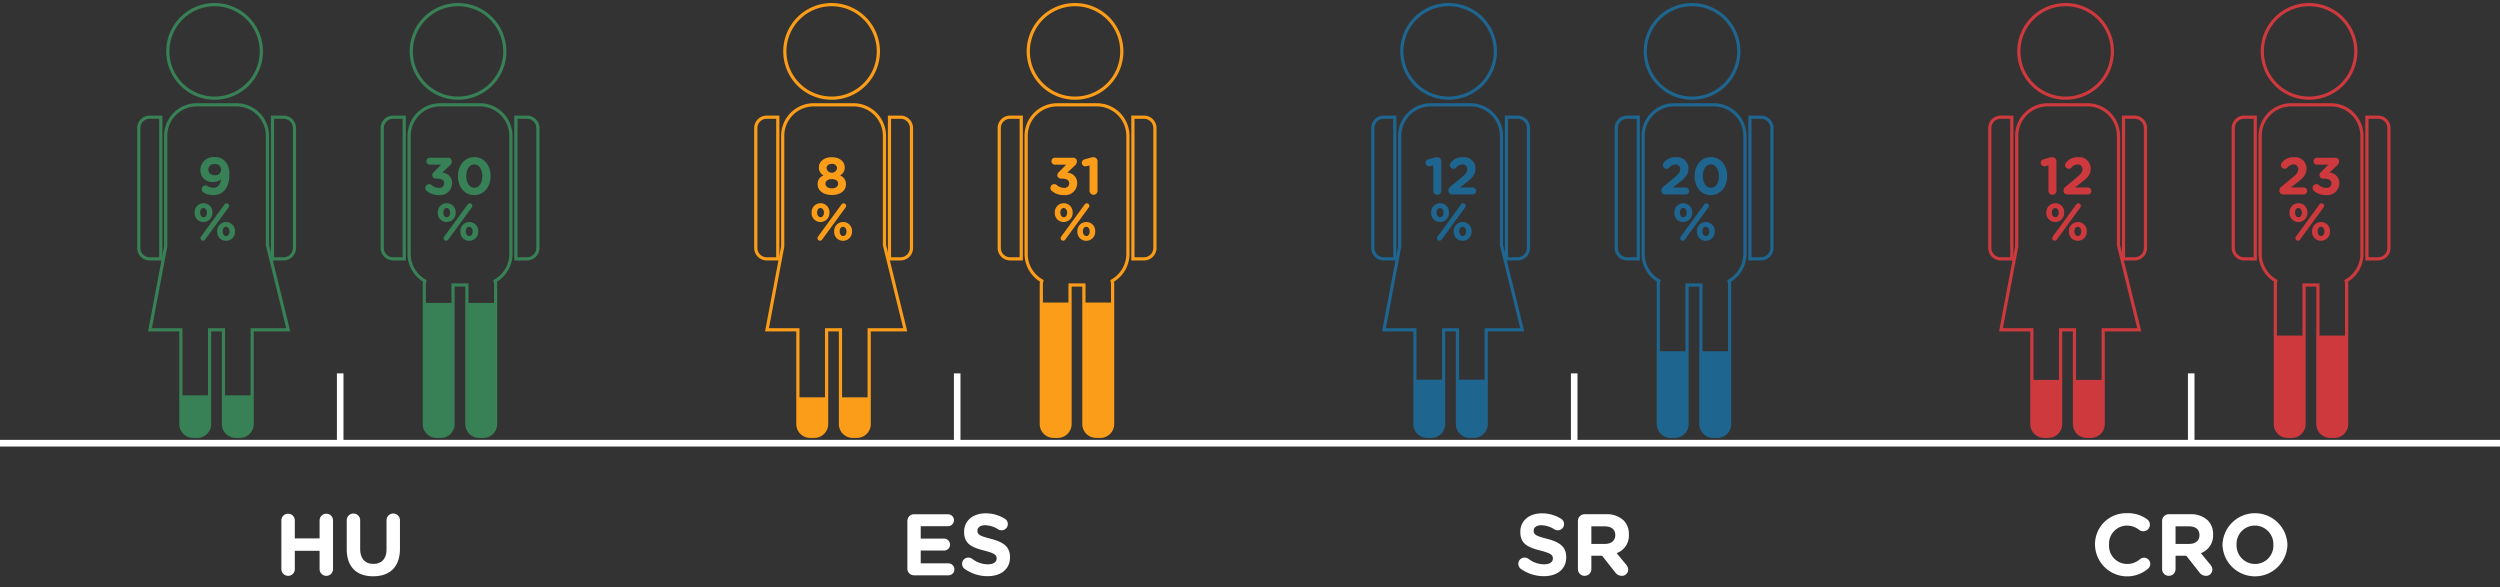 <svg id="HR" xmlns="http://www.w3.org/2000/svg" xmlns:xlink="http://www.w3.org/1999/xlink" viewBox="0 0 486.994 114.435"><rect x="0" y="0" width="486.994" height="114.435" fill="#333333" stroke="none"/><defs><style>.cls-1,.cls-12,.cls-14,.cls-17,.cls-2,.cls-4,.cls-9{fill:none;}.cls-2,.cls-4{stroke:#fff;}.cls-12,.cls-14,.cls-17,.cls-2,.cls-4,.cls-9{stroke-miterlimit:10;}.cls-2{stroke-width:1.3px;}.cls-3{fill:#fff;}.cls-4{stroke-width:1.278px;}.cls-5{fill:#388056;}.cls-6{fill:#fb9d19;}.cls-7{fill:#1e6590;}.cls-8{fill:#ce393e;}.cls-9{stroke:#388056;}.cls-12,.cls-14,.cls-17,.cls-9{stroke-width:0.624px;}.cls-10{clip-path:url(#clip-path);}.cls-11{clip-path:url(#clip-path-2);}.cls-12{stroke:#fb9d19;}.cls-13{clip-path:url(#clip-path-3);}.cls-14{stroke:#1e6590;}.cls-15{clip-path:url(#clip-path-4);}.cls-16{clip-path:url(#clip-path-5);}.cls-17{stroke:#ce393e;}.cls-18{clip-path:url(#clip-path-6);}.cls-19{clip-path:url(#clip-path-7);}.cls-20{clip-path:url(#clip-path-8);}</style><clipPath id="clip-path"><rect class="cls-1" x="62.148" y="59.011" width="52.279" height="31.292"/></clipPath><clipPath id="clip-path-2"><rect class="cls-1" x="14.98" y="77.014" width="52.279" height="11.89"/></clipPath><clipPath id="clip-path-3"><rect class="cls-1" x="135.171" y="77.405" width="52.279" height="11.498"/></clipPath><clipPath id="clip-path-4"><rect class="cls-1" x="302.531" y="68.421" width="52.279" height="21.881"/></clipPath><clipPath id="clip-path-5"><rect class="cls-1" x="255.363" y="73.962" width="52.279" height="14.941"/></clipPath><clipPath id="clip-path-6"><rect class="cls-1" x="422.723" y="65.373" width="52.279" height="24.929"/></clipPath><clipPath id="clip-path-7"><rect class="cls-1" x="375.554" y="74.011" width="52.279" height="14.893"/></clipPath><clipPath id="clip-path-8"><rect class="cls-1" x="189.352" y="58.938" width="39.302" height="27.624"/></clipPath></defs><line class="cls-2" y1="86.334" x2="486.994" y2="86.334"/><path class="cls-3" d="M54.811,101.378a1.309,1.309,0,0,1,2.618,0v3.502h4.827v-3.502a1.309,1.309,0,0,1,2.618,0v9.485a1.309,1.309,0,0,1-2.618,0V107.294H57.429v3.569a1.309,1.309,0,0,1-2.618,0Z"/><path class="cls-3" d="M67.544,106.971v-5.593a1.309,1.309,0,1,1,2.617,0v5.525c0,1.938.969,2.94,2.567,2.94,1.598,0,2.566-.969,2.566-2.855v-5.61a1.309,1.309,0,1,1,2.617,0v5.508c0,3.604-2.022,5.371-5.218,5.371C69.498,112.257,67.544,110.473,67.544,106.971Z"/><line class="cls-4" x1="66.269" y1="86.485" x2="66.269" y2="72.732"/><path class="cls-5" d="M39.655,37.493a.747.747,0,0,1-.368-.644.724.724,0,0,1,.746-.716.804.804,0,0,1,.409.122,2.099,2.099,0,0,0,1.145.317c.88,0,1.35-.664,1.452-1.626a2.175,2.175,0,0,1-1.452.491,2.263,2.263,0,0,1-2.556-2.311v-.021A2.525,2.525,0,0,1,41.76,30.602a2.591,2.591,0,0,1,2.065.777A3.549,3.549,0,0,1,44.674,34.079v.021c0,2.32-1.094,3.905-3.128,3.905A3.38,3.38,0,0,1,39.655,37.493Zm3.414-4.427v-.021A1.113,1.113,0,0,0,41.812,31.952a1.076,1.076,0,0,0-1.217,1.084v.021c0,.634.471,1.073,1.247,1.073A1.081,1.081,0,0,0,43.069,33.066Z"/><path class="cls-5" d="M37.906,41.438v-.021a1.742,1.742,0,0,1,1.748-1.83,1.719,1.719,0,0,1,1.728,1.81v.021a1.747,1.747,0,0,1-1.748,1.83A1.72,1.72,0,0,1,37.906,41.438Zm2.402,0v-.021c0-.48-.266-.899-.675-.899-.429,0-.654.409-.654.879v.021c0,.48.267.899.675.899C40.083,42.317,40.308,41.898,40.308,41.438Zm-1.145,4.642,4.569-6.257a.52.52,0,0,1,.419-.215.48.48,0,0,1,.481.48.504.504,0,0,1-.113.327l-4.569,6.257a.519.519,0,0,1-.419.215.479.479,0,0,1-.48-.48A.57.57,0,0,1,39.163,46.08Zm3.139-.981V45.078a1.741,1.741,0,0,1,1.748-1.83,1.72,1.72,0,0,1,1.728,1.81V45.078a1.747,1.747,0,0,1-1.748,1.83A1.72,1.72,0,0,1,42.302,45.098Zm2.402,0V45.078c0-.48-.266-.899-.675-.899-.43,0-.654.408-.654.879V45.078c0,.48.266.899.675.899C44.48,45.977,44.704,45.558,44.704,45.098Z"/><path class="cls-5" d="M83.119,37.186a.747.747,0,0,1,.491-1.318.743.743,0,0,1,.5.194,2.049,2.049,0,0,0,1.401.531.898.898,0,0,0,1.012-.869V35.704c0-.583-.521-.91-1.4-.91H84.878a.68.68,0,0,1-.675-.674.889.889,0,0,1,.337-.645l1.391-1.4H83.733a.675.675,0,1,1,0-1.35H87.219a.713.713,0,0,1,.798.695,1.142,1.142,0,0,1-.471.879l-1.4,1.339a1.985,1.985,0,0,1,1.922,2.004v.021a2.334,2.334,0,0,1-2.576,2.342A3.5,3.5,0,0,1,83.119,37.186Z"/><path class="cls-5" d="M89.211,34.324v-.021c0-2.075,1.288-3.701,3.19-3.701,1.891,0,3.169,1.605,3.169,3.681v.021c0,2.075-1.278,3.701-3.189,3.701C90.469,38.005,89.211,36.399,89.211,34.324Zm4.744,0v-.021c0-1.299-.634-2.28-1.574-2.28s-1.555.951-1.555,2.26v.021c0,1.309.624,2.279,1.575,2.279C93.352,36.583,93.955,35.622,93.955,34.324Z"/><path class="cls-5" d="M85.281,41.438v-.021a1.742,1.742,0,0,1,1.748-1.83,1.719,1.719,0,0,1,1.728,1.81v.021a1.747,1.747,0,0,1-1.748,1.83A1.72,1.72,0,0,1,85.281,41.438Zm2.402,0v-.021c0-.48-.266-.899-.675-.899-.429,0-.654.409-.654.879v.021c0,.48.267.899.675.899C87.458,42.317,87.683,41.898,87.683,41.438Zm-1.145,4.642,4.569-6.257a.52.52,0,0,1,.419-.215.48.48,0,0,1,.481.48.504.504,0,0,1-.113.327l-4.569,6.257a.519.519,0,0,1-.419.215.479.479,0,0,1-.48-.48A.57.57,0,0,1,86.538,46.08Zm3.139-.981V45.078a1.741,1.741,0,0,1,1.748-1.83,1.72,1.72,0,0,1,1.728,1.81V45.078a1.747,1.747,0,0,1-1.748,1.83A1.72,1.72,0,0,1,89.677,45.098Zm2.402,0V45.078c0-.48-.266-.899-.675-.899-.43,0-.654.408-.654.879V45.078c0,.48.266.899.675.899C91.855,45.977,92.079,45.558,92.079,45.098Z"/><path class="cls-6" d="M159.274,35.919v-.021a1.739,1.739,0,0,1,1.155-1.728,1.705,1.705,0,0,1-.91-1.564v-.021c0-1.094,1.002-1.963,2.516-1.963,1.513,0,2.515.859,2.515,1.963v.021a1.703,1.703,0,0,1-.91,1.564,1.772,1.772,0,0,1,1.155,1.687v.021c0,1.329-1.176,2.106-2.76,2.106C160.449,37.984,159.274,37.166,159.274,35.919Zm3.997-.123v-.021c0-.552-.521-.879-1.236-.879-.716,0-1.237.327-1.237.879v.021c0,.491.46.89,1.237.89C162.811,36.685,163.271,36.297,163.271,35.796Zm-.214-3.016v-.021a.911.911,0,0,0-1.022-.838c-.645,0-1.022.389-1.022.828v.021a1.035,1.035,0,0,0,2.045.01Z"/><path class="cls-6" d="M158.098,41.438v-.021a1.742,1.742,0,0,1,1.748-1.83,1.719,1.719,0,0,1,1.728,1.81v.021a1.747,1.747,0,0,1-1.748,1.83A1.72,1.72,0,0,1,158.098,41.438Zm2.402,0v-.021c0-.48-.266-.899-.675-.899-.429,0-.654.409-.654.879v.021c0,.48.266.899.675.899C160.276,42.317,160.5,41.898,160.5,41.438Zm-1.145,4.642,4.569-6.257a.519.519,0,0,1,.42-.215.48.48,0,0,1,.48.48.504.504,0,0,1-.113.327l-4.569,6.257a.519.519,0,0,1-.419.215.479.479,0,0,1-.48-.48A.57.57,0,0,1,159.356,46.08Zm3.139-.981V45.078a1.741,1.741,0,0,1,1.748-1.83A1.72,1.72,0,0,1,165.97,45.057V45.078a1.747,1.747,0,0,1-1.748,1.83A1.72,1.72,0,0,1,162.494,45.098Zm2.402,0V45.078c0-.48-.266-.899-.675-.899-.43,0-.654.408-.654.879V45.078c0,.48.266.899.675.899C164.671,45.977,164.897,45.558,164.897,45.098Z"/><path class="cls-6" d="M204.885,37.186a.747.747,0,0,1,.491-1.318.743.743,0,0,1,.5.194,2.049,2.049,0,0,0,1.401.531.898.898,0,0,0,1.012-.869V35.704c0-.583-.521-.91-1.4-.91h-.245a.68.68,0,0,1-.675-.674.889.889,0,0,1,.337-.645l1.391-1.4h-2.198a.675.675,0,0,1,0-1.35h3.486a.713.713,0,0,1,.798.695,1.142,1.142,0,0,1-.471.879l-1.4,1.339a1.985,1.985,0,0,1,1.922,2.004v.021a2.334,2.334,0,0,1-2.576,2.342A3.5,3.5,0,0,1,204.885,37.186Z"/><path class="cls-6" d="M212.244,32.218l-.552.144a1.286,1.286,0,0,1-.276.041.685.685,0,0,1-.163-1.35l1.012-.297a2.848,2.848,0,0,1,.736-.133h.021a.777.777,0,0,1,.777.777v5.766a.777.777,0,1,1-1.555,0Z"/><path class="cls-6" d="M205.472,41.438v-.021a1.742,1.742,0,0,1,1.748-1.83,1.719,1.719,0,0,1,1.728,1.81v.021a1.747,1.747,0,0,1-1.748,1.83A1.72,1.72,0,0,1,205.472,41.438Zm2.402,0v-.021c0-.48-.266-.899-.675-.899-.429,0-.654.409-.654.879v.021c0,.48.267.899.675.899C207.65,42.317,207.874,41.898,207.874,41.438Zm-1.145,4.642,4.569-6.257a.52.52,0,0,1,.419-.215.48.48,0,0,1,.481.48.504.504,0,0,1-.113.327l-4.569,6.257a.519.519,0,0,1-.419.215.479.479,0,0,1-.48-.48A.57.57,0,0,1,206.73,46.08Zm3.139-.981V45.078a1.741,1.741,0,0,1,1.748-1.83,1.72,1.72,0,0,1,1.728,1.81V45.078a1.747,1.747,0,0,1-1.748,1.83A1.72,1.72,0,0,1,209.868,45.098Zm2.402,0V45.078c0-.48-.266-.899-.675-.899-.43,0-.654.408-.654.879V45.078c0,.48.266.899.675.899C212.046,45.977,212.271,45.558,212.271,45.098Z"/><path class="cls-7" d="M279.199,32.218l-.552.144a1.286,1.286,0,0,1-.276.041.685.685,0,0,1-.163-1.35l1.012-.297a2.848,2.848,0,0,1,.736-.133h.021a.777.777,0,0,1,.777.777v5.766a.777.777,0,1,1-1.555,0Z"/><path class="cls-7" d="M282.542,36.348l2.034-1.667c.89-.726,1.237-1.124,1.237-1.717a.878.878,0,0,0-.961-.931,1.514,1.514,0,0,0-1.166.623.723.723,0,0,1-1.247-.49.787.787,0,0,1,.185-.491,2.818,2.818,0,0,1,2.331-1.053,2.207,2.207,0,0,1,2.464,2.208v.021c0,1.196-.614,1.789-1.882,2.771l-1.165.9h2.494a.685.685,0,0,1,.686.685.677.677,0,0,1-.686.675h-3.885a.755.755,0,0,1-.849-.746A.995.995,0,0,1,282.542,36.348Z"/><path class="cls-7" d="M278.785,41.438v-.021a1.742,1.742,0,0,1,1.748-1.83,1.719,1.719,0,0,1,1.728,1.81v.021a1.747,1.747,0,0,1-1.748,1.83A1.72,1.72,0,0,1,278.785,41.438Zm2.402,0v-.021c0-.48-.266-.899-.675-.899-.429,0-.654.409-.654.879v.021c0,.48.266.899.675.899C280.963,42.317,281.188,41.898,281.188,41.438Zm-1.145,4.642,4.569-6.257a.519.519,0,0,1,.42-.215.48.48,0,0,1,.48.48.504.504,0,0,1-.113.327l-4.569,6.257a.519.519,0,0,1-.419.215.479.479,0,0,1-.48-.48A.57.57,0,0,1,280.043,46.08Zm3.139-.981V45.078a1.741,1.741,0,0,1,1.748-1.83,1.72,1.72,0,0,1,1.728,1.81V45.078a1.747,1.747,0,0,1-1.748,1.83A1.72,1.72,0,0,1,283.182,45.098Zm2.402,0V45.078c0-.48-.266-.899-.675-.899-.43,0-.654.408-.654.879V45.078c0,.48.266.899.675.899C285.359,45.977,285.584,45.558,285.584,45.098Z"/><path class="cls-7" d="M324.029,36.348l2.034-1.667c.89-.726,1.237-1.124,1.237-1.717a.878.878,0,0,0-.961-.931,1.514,1.514,0,0,0-1.166.623.723.723,0,0,1-1.247-.49.787.787,0,0,1,.185-.491,2.818,2.818,0,0,1,2.331-1.053,2.207,2.207,0,0,1,2.464,2.208v.021c0,1.196-.614,1.789-1.882,2.771l-1.165.9h2.494a.685.685,0,0,1,.686.685.677.677,0,0,1-.686.675H324.468a.755.755,0,0,1-.849-.746A.995.995,0,0,1,324.029,36.348Z"/><path class="cls-7" d="M330.1,34.324v-.021c0-2.075,1.288-3.701,3.19-3.701,1.891,0,3.169,1.605,3.169,3.681v.021c0,2.075-1.278,3.701-3.189,3.701C331.358,38.005,330.1,36.399,330.1,34.324Zm4.744,0v-.021c0-1.299-.634-2.28-1.574-2.28s-1.555.951-1.555,2.26v.021c0,1.309.624,2.279,1.575,2.279C334.24,36.583,334.844,35.622,334.844,34.324Z"/><path class="cls-7" d="M326.159,41.438v-.021a1.742,1.742,0,0,1,1.748-1.83,1.719,1.719,0,0,1,1.728,1.81v.021a1.747,1.747,0,0,1-1.748,1.83A1.72,1.72,0,0,1,326.159,41.438Zm2.402,0v-.021c0-.48-.266-.899-.675-.899-.429,0-.654.409-.654.879v.021c0,.48.267.899.675.899C328.337,42.317,328.562,41.898,328.562,41.438Zm-1.145,4.642,4.569-6.257a.52.52,0,0,1,.419-.215.48.48,0,0,1,.481.48.504.504,0,0,1-.113.327l-4.569,6.257a.519.519,0,0,1-.419.215.479.479,0,0,1-.48-.48A.57.57,0,0,1,327.417,46.08Zm3.139-.981V45.078A1.741,1.741,0,0,1,332.304,43.248a1.72,1.72,0,0,1,1.728,1.81V45.078a1.747,1.747,0,0,1-1.748,1.83A1.72,1.72,0,0,1,330.556,45.098Zm2.402,0V45.078c0-.48-.266-.899-.675-.899-.43,0-.654.408-.654.879V45.078c0,.48.266.899.675.899C332.734,45.977,332.958,45.558,332.958,45.098Z"/><path class="cls-8" d="M399.036,32.218l-.552.144a1.286,1.286,0,0,1-.276.041.685.685,0,0,1-.163-1.35l1.012-.297a2.848,2.848,0,0,1,.736-.133h.021a.777.777,0,0,1,.777.777v5.766a.777.777,0,1,1-1.555,0Z"/><path class="cls-8" d="M402.379,36.348l2.034-1.667c.89-.726,1.237-1.124,1.237-1.717a.878.878,0,0,0-.961-.931,1.514,1.514,0,0,0-1.166.623.723.723,0,0,1-1.247-.49.792.792,0,0,1,.185-.491,2.818,2.818,0,0,1,2.331-1.053,2.206,2.206,0,0,1,2.463,2.208v.021c0,1.196-.613,1.789-1.881,2.771l-1.165.9h2.494a.685.685,0,0,1,.686.685.677.677,0,0,1-.686.675h-3.885a.755.755,0,0,1-.849-.746A.995.995,0,0,1,402.379,36.348Z"/><path class="cls-8" d="M398.622,41.438v-.021a1.742,1.742,0,0,1,1.748-1.83,1.719,1.719,0,0,1,1.728,1.81v.021a1.747,1.747,0,0,1-1.748,1.83A1.72,1.72,0,0,1,398.622,41.438Zm2.402,0v-.021c0-.48-.266-.899-.675-.899-.429,0-.654.409-.654.879v.021c0,.48.267.899.675.899C400.8,42.317,401.025,41.898,401.025,41.438Zm-1.145,4.642,4.569-6.257a.52.52,0,0,1,.419-.215.48.48,0,0,1,.481.48.504.504,0,0,1-.113.327l-4.569,6.257a.519.519,0,0,1-.419.215.479.479,0,0,1-.48-.48A.57.57,0,0,1,399.88,46.08Zm3.139-.981V45.078a1.741,1.741,0,0,1,1.748-1.83,1.72,1.72,0,0,1,1.728,1.81V45.078a1.747,1.747,0,0,1-1.748,1.83A1.72,1.72,0,0,1,403.019,45.098Zm2.402,0V45.078c0-.48-.266-.899-.675-.899-.43,0-.654.408-.654.879V45.078c0,.48.266.899.675.899C405.197,45.977,405.421,45.558,405.421,45.098Z"/><path class="cls-8" d="M444.423,36.348l2.034-1.667c.89-.726,1.237-1.124,1.237-1.717a.878.878,0,0,0-.961-.931,1.514,1.514,0,0,0-1.166.623.723.723,0,0,1-1.247-.49.787.787,0,0,1,.185-.491,2.818,2.818,0,0,1,2.331-1.053,2.207,2.207,0,0,1,2.464,2.208v.021c0,1.196-.614,1.789-1.882,2.771l-1.165.9h2.494a.685.685,0,0,1,.686.685.677.677,0,0,1-.686.675h-3.885a.755.755,0,0,1-.849-.746A.995.995,0,0,1,444.423,36.348Z"/><path class="cls-8" d="M450.75,37.186a.747.747,0,0,1,.491-1.318.743.743,0,0,1,.5.194,2.049,2.049,0,0,0,1.401.531.898.898,0,0,0,1.012-.869V35.704c0-.583-.521-.91-1.4-.91h-.245a.68.68,0,0,1-.675-.674.889.889,0,0,1,.337-.645l1.391-1.4h-2.198a.675.675,0,1,1,0-1.35h3.486a.713.713,0,0,1,.798.695,1.142,1.142,0,0,1-.471.879l-1.4,1.339a1.985,1.985,0,0,1,1.922,2.004v.021a2.334,2.334,0,0,1-2.576,2.342A3.5,3.5,0,0,1,450.75,37.186Z"/><path class="cls-8" d="M445.997,41.438v-.021a1.742,1.742,0,0,1,1.748-1.83,1.719,1.719,0,0,1,1.728,1.81v.021a1.747,1.747,0,0,1-1.748,1.83A1.72,1.72,0,0,1,445.997,41.438Zm2.402,0v-.021c0-.48-.266-.899-.675-.899-.429,0-.654.409-.654.879v.021c0,.48.267.899.675.899C448.175,42.317,448.4,41.898,448.4,41.438Zm-1.145,4.642,4.569-6.257a.52.52,0,0,1,.419-.215.48.48,0,0,1,.481.48.504.504,0,0,1-.113.327l-4.569,6.257a.519.519,0,0,1-.419.215.479.479,0,0,1-.48-.48A.57.57,0,0,1,447.255,46.08Zm3.139-.981V45.078a1.741,1.741,0,0,1,1.748-1.83,1.72,1.72,0,0,1,1.728,1.81V45.078a1.747,1.747,0,0,1-1.748,1.83A1.72,1.72,0,0,1,450.394,45.098Zm2.402,0V45.078c0-.48-.266-.899-.675-.899-.43,0-.654.408-.654.879V45.078c0,.48.266.899.675.899C452.572,45.977,452.796,45.558,452.796,45.098Z"/><path class="cls-9" d="M52.1,47.759V26.471a6.055,6.055,0,0,0-6.055-6.055H38.33A6.055,6.055,0,0,0,32.276,26.471V48.02L29.214,64.245h6.019V82.578A2.39,2.39,0,0,0,37.6,84.991h.861A2.39,2.39,0,0,0,40.827,82.578V64.245h2.7V82.578A2.39,2.39,0,0,0,45.894,84.991h.861a2.39,2.39,0,0,0,2.367-2.413V64.245h7.023Z"/><path class="cls-9" d="M41.802,19.12a9.109,9.109,0,1,0-9.108-9.109A9.109,9.109,0,0,0,41.802,19.12Z"/><path class="cls-9" d="M31.322,22.827H29.157a2.122,2.122,0,0,0-2.122,2.122V48.299a2.122,2.122,0,0,0,2.122,2.122h2.165Z"/><path class="cls-9" d="M55.24,22.827h-2.165V50.421H55.24a2.122,2.122,0,0,0,2.122-2.122V24.949A2.122,2.122,0,0,0,55.24,22.827Z"/><path class="cls-9" d="M89.224,19.12a9.109,9.109,0,1,0-9.108-9.109A9.109,9.109,0,0,0,89.224,19.12Z"/><path class="cls-9" d="M93.467,20.417H85.752A6.055,6.055,0,0,0,79.697,26.471V49.457a6.048,6.048,0,0,0,3.053,5.254,2.45,2.45,0,0,0-.095.674V82.579a2.39,2.39,0,0,0,2.367,2.413H85.882a2.39,2.39,0,0,0,2.367-2.413v-27.067H90.949V82.579a2.39,2.39,0,0,0,2.367,2.413h.861a2.39,2.39,0,0,0,2.367-2.413V55.384a2.447,2.447,0,0,0-.093-.662,6.049,6.049,0,0,0,3.072-5.265V26.471A6.055,6.055,0,0,0,93.467,20.417Z"/><path class="cls-9" d="M74.457,24.949V48.299a2.122,2.122,0,0,0,2.122,2.122H78.744V22.827H76.579A2.122,2.122,0,0,0,74.457,24.949Z"/><path class="cls-9" d="M102.662,22.827H100.497V50.421h2.165a2.122,2.122,0,0,0,2.122-2.122V24.949A2.122,2.122,0,0,0,102.662,22.827Z"/><g class="cls-10"><g id="male-text"><path class="cls-5" d="M98.121,10.011A9.109,9.109,0,1,1,89.013.903,9.109,9.109,0,0,1,98.121,10.011Z"/><path class="cls-5" d="M85.541,20.417h7.716A6.055,6.055,0,0,1,99.311,26.471v22.986a6.054,6.054,0,0,1-6.054,6.054H85.541A6.055,6.055,0,0,1,79.486,49.457V26.471A6.055,6.055,0,0,1,85.541,20.417Z"/><path class="cls-5" d="M78.533,22.827H76.368A2.122,2.122,0,0,0,74.246,24.949V48.299a2.122,2.122,0,0,0,2.122,2.122h2.165Z"/><path class="cls-5" d="M100.286,50.421h2.165a2.122,2.122,0,0,0,2.122-2.122V24.949a2.122,2.122,0,0,0-2.122-2.122h-2.165Z"/><path class="cls-5" d="M88.038,82.579a2.39,2.39,0,0,1-2.367,2.413h-.861a2.39,2.39,0,0,1-2.367-2.413V55.384a2.39,2.39,0,0,1,2.367-2.413h.861a2.39,2.39,0,0,1,2.367,2.413Z"/><path class="cls-5" d="M96.332,82.579a2.39,2.39,0,0,1-2.367,2.413h-.861a2.39,2.39,0,0,1-2.367-2.413V55.384a2.39,2.39,0,0,1,2.367-2.413h.861a2.39,2.39,0,0,1,2.367,2.413Z"/></g></g><g class="cls-11"><g id="female-text"><polygon class="cls-5" points="56.186 64.245 29.256 64.245 32.376 47.713 52.131 47.713 56.186 64.245"/><path class="cls-5" d="M50.953,10.011A9.109,9.109,0,1,1,41.844.903,9.109,9.109,0,0,1,50.953,10.011Z"/><path class="cls-5" d="M38.372,20.416h7.716A6.055,6.055,0,0,1,52.142,26.471v22.986a6.055,6.055,0,0,1-6.055,6.055H38.372a6.055,6.055,0,0,1-6.055-6.055V26.471A6.055,6.055,0,0,1,38.372,20.416Z"/><path class="cls-5" d="M31.364,22.827h-2.165a2.122,2.122,0,0,0-2.122,2.122v23.35a2.122,2.122,0,0,0,2.122,2.122h2.165Z"/><path class="cls-5" d="M53.118,50.421h2.165a2.122,2.122,0,0,0,2.122-2.122V24.949a2.122,2.122,0,0,0-2.122-2.122H53.118Z"/><path class="cls-5" d="M40.869,82.578A2.39,2.39,0,0,1,38.503,84.991h-.861a2.39,2.39,0,0,1-2.367-2.413V55.384a2.39,2.39,0,0,1,2.367-2.413h.861A2.39,2.39,0,0,1,40.869,55.384Z"/><path class="cls-5" d="M49.163,82.578a2.39,2.39,0,0,1-2.367,2.413H45.936a2.39,2.39,0,0,1-2.367-2.413V55.384a2.39,2.39,0,0,1,2.367-2.413h.861a2.39,2.39,0,0,1,2.367,2.413Z"/></g></g><path class="cls-3" d="M176.754,110.762v-9.281a1.298,1.298,0,0,1,1.309-1.309h6.596a1.175,1.175,0,0,1,1.173,1.173,1.161,1.161,0,0,1-1.173,1.155h-5.304v2.414h4.539a1.176,1.176,0,0,1,1.173,1.173,1.162,1.162,0,0,1-1.173,1.156h-4.539v2.498h5.389a1.175,1.175,0,0,1,1.173,1.173,1.16,1.16,0,0,1-1.173,1.156h-6.681A1.299,1.299,0,0,1,176.754,110.762Z"/><path class="cls-3" d="M187.906,110.812a1.225,1.225,0,0,1-.492-.986A1.204,1.204,0,0,1,188.637,108.62a1.258,1.258,0,0,1,.748.237,5.016,5.016,0,0,0,3.042,1.071c1.071,0,1.718-.425,1.718-1.122v-.034c0-.663-.408-1.003-2.397-1.513-2.396-.612-3.943-1.274-3.943-3.638v-.034c0-2.158,1.733-3.586,4.165-3.586a6.911,6.911,0,0,1,3.773,1.054,1.192,1.192,0,0,1,.578,1.037,1.204,1.204,0,0,1-1.225,1.206,1.255,1.255,0,0,1-.663-.187,4.95,4.95,0,0,0-2.498-.799c-1.003,0-1.53.459-1.53,1.037v.033c0,.782.51,1.037,2.567,1.564,2.413.629,3.773,1.496,3.773,3.569v.034c0,2.362-1.802,3.688-4.369,3.688A7.681,7.681,0,0,1,187.906,110.812Z"/><line class="cls-4" x1="186.46" y1="86.485" x2="186.46" y2="72.732"/><path class="cls-12" d="M172.292,47.759V26.471a6.055,6.055,0,0,0-6.055-6.055H158.522a6.055,6.055,0,0,0-6.055,6.055V48.02l-3.061,16.225h6.019V82.578a2.39,2.39,0,0,0,2.367,2.413h.861a2.39,2.39,0,0,0,2.367-2.413V64.245h2.7V82.578a2.39,2.39,0,0,0,2.367,2.413h.861a2.39,2.39,0,0,0,2.367-2.413V64.245h7.023Z"/><path class="cls-12" d="M161.994,19.12a9.109,9.109,0,1,0-9.108-9.109A9.109,9.109,0,0,0,161.994,19.12Z"/><path class="cls-12" d="M151.513,22.827h-2.165a2.122,2.122,0,0,0-2.122,2.122V48.299a2.122,2.122,0,0,0,2.122,2.122h2.165Z"/><path class="cls-12" d="M175.431,22.827h-2.165V50.421h2.165a2.122,2.122,0,0,0,2.122-2.122V24.949A2.122,2.122,0,0,0,175.431,22.827Z"/><path class="cls-12" d="M209.415,19.12a9.109,9.109,0,1,0-9.108-9.109A9.109,9.109,0,0,0,209.415,19.12Z"/><path class="cls-12" d="M213.659,20.417H205.943a6.055,6.055,0,0,0-6.055,6.054V49.457a6.048,6.048,0,0,0,3.053,5.254,2.45,2.45,0,0,0-.095.674V82.579a2.39,2.39,0,0,0,2.367,2.413h.861A2.39,2.39,0,0,0,208.44,82.579v-27.067h2.7V82.579A2.39,2.39,0,0,0,213.507,84.991h.861a2.39,2.39,0,0,0,2.367-2.413V55.384a2.448,2.448,0,0,0-.093-.662,6.049,6.049,0,0,0,3.072-5.265V26.471A6.055,6.055,0,0,0,213.659,20.417Z"/><path class="cls-12" d="M194.648,24.949V48.299a2.122,2.122,0,0,0,2.122,2.122H198.935V22.827h-2.165A2.122,2.122,0,0,0,194.648,24.949Z"/><path class="cls-12" d="M222.853,22.827h-2.165V50.421h2.165a2.122,2.122,0,0,0,2.122-2.122V24.949A2.122,2.122,0,0,0,222.853,22.827Z"/><g class="cls-13"><g id="female-text-2" data-name="female-text"><polygon class="cls-6" points="176.378 64.245 149.448 64.245 152.567 47.713 172.323 47.713 176.378 64.245"/><path class="cls-6" d="M171.144,10.011A9.109,9.109,0,1,1,162.036.903,9.109,9.109,0,0,1,171.144,10.011Z"/><path class="cls-6" d="M158.564,20.416h7.716a6.055,6.055,0,0,1,6.055,6.055v22.986a6.055,6.055,0,0,1-6.055,6.055h-7.716a6.055,6.055,0,0,1-6.055-6.055V26.471A6.055,6.055,0,0,1,158.564,20.416Z"/><path class="cls-6" d="M151.556,22.827h-2.165a2.122,2.122,0,0,0-2.122,2.122v23.35a2.122,2.122,0,0,0,2.122,2.122h2.165Z"/><path class="cls-6" d="M173.309,50.421h2.165a2.122,2.122,0,0,0,2.122-2.122V24.949a2.122,2.122,0,0,0-2.122-2.122H173.309Z"/><path class="cls-6" d="M161.061,82.578a2.39,2.39,0,0,1-2.367,2.413h-.861a2.39,2.39,0,0,1-2.367-2.413V55.384a2.39,2.39,0,0,1,2.367-2.413h.861a2.39,2.39,0,0,1,2.367,2.413Z"/><path class="cls-6" d="M169.355,82.578a2.39,2.39,0,0,1-2.367,2.413h-.861a2.39,2.39,0,0,1-2.367-2.413V55.384a2.39,2.39,0,0,1,2.367-2.413h.861a2.39,2.39,0,0,1,2.367,2.413Z"/></g></g><path class="cls-3" d="M296.256,110.812a1.225,1.225,0,0,1-.492-.986,1.204,1.204,0,0,1,1.224-1.206,1.258,1.258,0,0,1,.748.237,5.016,5.016,0,0,0,3.043,1.071c1.07,0,1.717-.425,1.717-1.122v-.034c0-.663-.408-1.003-2.397-1.513-2.396-.612-3.943-1.274-3.943-3.638v-.034c0-2.158,1.733-3.586,4.165-3.586a6.911,6.911,0,0,1,3.773,1.054,1.192,1.192,0,0,1,.578,1.037,1.204,1.204,0,0,1-1.225,1.206,1.255,1.255,0,0,1-.663-.187,4.95,4.95,0,0,0-2.498-.799c-1.003,0-1.53.459-1.53,1.037v.033c0,.782.51,1.037,2.566,1.564,2.414.629,3.774,1.496,3.774,3.569v.034c0,2.362-1.802,3.688-4.369,3.688A7.681,7.681,0,0,1,296.256,110.812Z"/><path class="cls-3" d="M307.374,101.48a1.298,1.298,0,0,1,1.309-1.309h4.131a4.745,4.745,0,0,1,3.468,1.206,3.736,3.736,0,0,1,1.02,2.72v.034a3.632,3.632,0,0,1-2.38,3.621l1.819,2.21a1.524,1.524,0,0,1,.425,1.003,1.217,1.217,0,0,1-1.241,1.206,1.563,1.563,0,0,1-1.291-.68l-2.55-3.229h-2.091v2.601a1.309,1.309,0,0,1-2.618,0Zm5.27,4.471c1.275,0,2.006-.681,2.006-1.683v-.034c0-1.122-.782-1.7-2.057-1.7h-2.601v3.417Z"/><line class="cls-4" x1="306.652" y1="86.485" x2="306.652" y2="72.732"/><path class="cls-14" d="M292.483,47.759V26.471a6.055,6.055,0,0,0-6.055-6.055h-7.716a6.055,6.055,0,0,0-6.055,6.055V48.02L269.597,64.245h6.019V82.578a2.39,2.39,0,0,0,2.367,2.413h.861a2.39,2.39,0,0,0,2.367-2.413V64.245h2.7V82.578a2.39,2.39,0,0,0,2.367,2.413h.861a2.39,2.39,0,0,0,2.367-2.413V64.245h7.023Z"/><path class="cls-14" d="M282.185,19.12a9.109,9.109,0,1,0-9.108-9.109A9.109,9.109,0,0,0,282.185,19.12Z"/><path class="cls-14" d="M271.705,22.827H269.54a2.122,2.122,0,0,0-2.122,2.122V48.299a2.122,2.122,0,0,0,2.122,2.122h2.165Z"/><path class="cls-14" d="M295.623,22.827h-2.165V50.421h2.165a2.122,2.122,0,0,0,2.122-2.122V24.949A2.122,2.122,0,0,0,295.623,22.827Z"/><path class="cls-14" d="M329.606,19.12a9.109,9.109,0,1,0-9.108-9.109A9.109,9.109,0,0,0,329.606,19.12Z"/><path class="cls-14" d="M333.85,20.417h-7.716a6.055,6.055,0,0,0-6.055,6.054V49.457a6.048,6.048,0,0,0,3.053,5.254,2.45,2.45,0,0,0-.095.674V82.579a2.39,2.39,0,0,0,2.367,2.413h.861a2.39,2.39,0,0,0,2.367-2.413v-27.067h2.7V82.579a2.39,2.39,0,0,0,2.367,2.413h.861a2.39,2.39,0,0,0,2.367-2.413V55.384a2.448,2.448,0,0,0-.093-.662,6.049,6.049,0,0,0,3.072-5.265V26.471A6.055,6.055,0,0,0,333.85,20.417Z"/><path class="cls-14" d="M314.84,24.949V48.299a2.122,2.122,0,0,0,2.122,2.122h2.165V22.827h-2.165A2.122,2.122,0,0,0,314.84,24.949Z"/><path class="cls-14" d="M343.044,22.827h-2.165V50.421h2.165a2.122,2.122,0,0,0,2.122-2.122V24.949A2.122,2.122,0,0,0,343.044,22.827Z"/><g class="cls-15"><g id="male-text-2" data-name="male-text"><path class="cls-7" d="M338.504,10.011A9.109,9.109,0,1,1,329.396.903,9.109,9.109,0,0,1,338.504,10.011Z"/><path class="cls-7" d="M325.924,20.417h7.716a6.055,6.055,0,0,1,6.055,6.055v22.986a6.054,6.054,0,0,1-6.054,6.054h-7.716a6.055,6.055,0,0,1-6.055-6.055V26.471A6.055,6.055,0,0,1,325.924,20.417Z"/><path class="cls-7" d="M318.916,22.827h-2.165a2.122,2.122,0,0,0-2.122,2.122V48.299a2.122,2.122,0,0,0,2.122,2.122h2.165Z"/><path class="cls-7" d="M340.669,50.421h2.165a2.122,2.122,0,0,0,2.122-2.122V24.949a2.122,2.122,0,0,0-2.122-2.122H340.669Z"/><path class="cls-7" d="M328.421,82.579a2.39,2.39,0,0,1-2.367,2.413h-.861a2.39,2.39,0,0,1-2.367-2.413V55.384a2.39,2.39,0,0,1,2.367-2.413h.861a2.39,2.39,0,0,1,2.367,2.413Z"/><path class="cls-7" d="M336.715,82.579a2.39,2.39,0,0,1-2.367,2.413h-.861a2.39,2.39,0,0,1-2.367-2.413V55.384a2.39,2.39,0,0,1,2.367-2.413h.861a2.39,2.39,0,0,1,2.367,2.413Z"/></g></g><g class="cls-16"><g id="female-text-3" data-name="female-text"><polygon class="cls-7" points="296.569 64.245 269.639 64.245 272.758 47.713 292.514 47.713 296.569 64.245"/><path class="cls-7" d="M291.336,10.011A9.109,9.109,0,1,1,282.227.903,9.109,9.109,0,0,1,291.336,10.011Z"/><path class="cls-7" d="M278.755,20.416h7.716A6.055,6.055,0,0,1,292.525,26.471v22.986a6.055,6.055,0,0,1-6.055,6.055h-7.716a6.055,6.055,0,0,1-6.055-6.055V26.471A6.055,6.055,0,0,1,278.755,20.416Z"/><path class="cls-7" d="M271.747,22.827h-2.165a2.122,2.122,0,0,0-2.122,2.122v23.35a2.122,2.122,0,0,0,2.122,2.122h2.165Z"/><path class="cls-7" d="M293.5,50.421H295.665a2.122,2.122,0,0,0,2.122-2.122V24.949a2.122,2.122,0,0,0-2.122-2.122h-2.165Z"/><path class="cls-7" d="M281.252,82.578a2.39,2.39,0,0,1-2.367,2.413h-.861a2.39,2.39,0,0,1-2.367-2.413V55.384a2.39,2.39,0,0,1,2.367-2.413h.861A2.39,2.39,0,0,1,281.252,55.384Z"/><path class="cls-7" d="M289.546,82.578a2.39,2.39,0,0,1-2.367,2.413h-.861a2.39,2.39,0,0,1-2.367-2.413V55.384a2.39,2.39,0,0,1,2.367-2.413h.861a2.39,2.39,0,0,1,2.367,2.413Z"/></g></g><path class="cls-3" d="M408.102,106.155V106.121a6.047,6.047,0,0,1,6.204-6.153,6.299,6.299,0,0,1,3.978,1.207,1.308,1.308,0,0,1,.51,1.036,1.278,1.278,0,0,1-1.292,1.275,1.371,1.371,0,0,1-.781-.255,3.917,3.917,0,0,0-2.432-.851,3.525,3.525,0,0,0-3.45,3.706v.034a3.534,3.534,0,0,0,3.45,3.739,3.82,3.82,0,0,0,2.584-.935,1.212,1.212,0,1,1,1.564,1.853,6.269,6.269,0,0,1-10.335-4.623Z"/><path class="cls-3" d="M421.174,101.48a1.298,1.298,0,0,1,1.309-1.309h4.131a4.745,4.745,0,0,1,3.468,1.206,3.736,3.736,0,0,1,1.02,2.72v.034a3.632,3.632,0,0,1-2.379,3.621l1.818,2.21a1.524,1.524,0,0,1,.425,1.003,1.218,1.218,0,0,1-1.241,1.206,1.563,1.563,0,0,1-1.291-.68l-2.55-3.229h-2.091v2.601a1.309,1.309,0,0,1-2.618,0Zm5.27,4.471c1.275,0,2.006-.681,2.006-1.683v-.034c0-1.122-.782-1.7-2.057-1.7h-2.601v3.417Z"/><path class="cls-3" d="M432.939,106.155V106.121a6.326,6.326,0,0,1,12.646-.034v.034a6.326,6.326,0,0,1-12.646.034Zm9.909,0V106.121a3.615,3.615,0,0,0-3.604-3.74,3.559,3.559,0,0,0-3.569,3.706v.034a3.615,3.615,0,0,0,3.604,3.739A3.558,3.558,0,0,0,442.848,106.155Z"/><line class="cls-4" x1="426.843" y1="86.485" x2="426.843" y2="72.732"/><path class="cls-17" d="M412.675,47.759V26.471A6.055,6.055,0,0,0,406.62,20.416h-7.716a6.055,6.055,0,0,0-6.055,6.055V48.02l-3.061,16.225h6.019V82.578a2.39,2.39,0,0,0,2.367,2.413h.861a2.39,2.39,0,0,0,2.367-2.413V64.245h2.7V82.578A2.39,2.39,0,0,0,406.468,84.991h.861a2.39,2.39,0,0,0,2.367-2.413V64.245h7.023Z"/><path class="cls-17" d="M402.376,19.12a9.109,9.109,0,1,0-9.108-9.109A9.109,9.109,0,0,0,402.376,19.12Z"/><path class="cls-17" d="M391.896,22.827h-2.165a2.122,2.122,0,0,0-2.122,2.122V48.299a2.122,2.122,0,0,0,2.122,2.122h2.165Z"/><path class="cls-17" d="M415.814,22.827h-2.165V50.421h2.165a2.122,2.122,0,0,0,2.122-2.122V24.949A2.122,2.122,0,0,0,415.814,22.827Z"/><path class="cls-17" d="M449.798,19.12a9.109,9.109,0,1,0-9.108-9.109A9.109,9.109,0,0,0,449.798,19.12Z"/><path class="cls-17" d="M454.042,20.417H446.326a6.055,6.055,0,0,0-6.055,6.054V49.457a6.048,6.048,0,0,0,3.053,5.254,2.45,2.45,0,0,0-.095.674V82.579a2.39,2.39,0,0,0,2.367,2.413h.861a2.39,2.39,0,0,0,2.367-2.413v-27.067h2.7V82.579a2.39,2.39,0,0,0,2.367,2.413h.861a2.39,2.39,0,0,0,2.367-2.413V55.384a2.448,2.448,0,0,0-.093-.662,6.049,6.049,0,0,0,3.072-5.265V26.471A6.055,6.055,0,0,0,454.042,20.417Z"/><path class="cls-17" d="M435.031,24.949V48.299a2.122,2.122,0,0,0,2.122,2.122h2.165V22.827H437.153A2.122,2.122,0,0,0,435.031,24.949Z"/><path class="cls-17" d="M463.236,22.827h-2.165V50.421h2.165a2.122,2.122,0,0,0,2.122-2.122V24.949A2.122,2.122,0,0,0,463.236,22.827Z"/><g class="cls-18"><g id="male-text-3" data-name="male-text"><path class="cls-8" d="M458.696,10.011A9.109,9.109,0,1,1,449.587.903,9.109,9.109,0,0,1,458.696,10.011Z"/><path class="cls-8" d="M446.115,20.417h7.716a6.055,6.055,0,0,1,6.055,6.055v22.986a6.054,6.054,0,0,1-6.054,6.054h-7.716a6.055,6.055,0,0,1-6.055-6.055V26.471A6.055,6.055,0,0,1,446.115,20.417Z"/><path class="cls-8" d="M439.107,22.827h-2.165a2.122,2.122,0,0,0-2.122,2.122V48.299a2.122,2.122,0,0,0,2.122,2.122h2.165Z"/><path class="cls-8" d="M460.86,50.421H463.025a2.122,2.122,0,0,0,2.122-2.122V24.949a2.122,2.122,0,0,0-2.122-2.122h-2.165Z"/><path class="cls-8" d="M448.612,82.579a2.39,2.39,0,0,1-2.367,2.413h-.861a2.39,2.39,0,0,1-2.367-2.413V55.384a2.39,2.39,0,0,1,2.367-2.413h.861a2.39,2.39,0,0,1,2.367,2.413Z"/><path class="cls-8" d="M456.906,82.579a2.39,2.39,0,0,1-2.367,2.413h-.861a2.39,2.39,0,0,1-2.367-2.413V55.384a2.39,2.39,0,0,1,2.367-2.413h.861a2.39,2.39,0,0,1,2.367,2.413Z"/></g></g><g class="cls-19"><g id="female-text-4" data-name="female-text"><polygon class="cls-8" points="416.761 64.245 389.831 64.245 392.95 47.713 412.705 47.713 416.761 64.245"/><path class="cls-8" d="M411.527,10.011A9.109,9.109,0,1,1,402.419.903,9.109,9.109,0,0,1,411.527,10.011Z"/><path class="cls-8" d="M398.947,20.416h7.716a6.055,6.055,0,0,1,6.055,6.055v22.986a6.055,6.055,0,0,1-6.055,6.055h-7.716a6.055,6.055,0,0,1-6.055-6.055V26.471A6.055,6.055,0,0,1,398.947,20.416Z"/><path class="cls-8" d="M391.939,22.827H389.774a2.122,2.122,0,0,0-2.122,2.122v23.35a2.122,2.122,0,0,0,2.122,2.122h2.165Z"/><path class="cls-8" d="M413.692,50.421h2.165a2.122,2.122,0,0,0,2.122-2.122V24.949a2.122,2.122,0,0,0-2.122-2.122h-2.165Z"/><path class="cls-8" d="M401.443,82.578a2.39,2.39,0,0,1-2.367,2.413h-.861a2.39,2.39,0,0,1-2.367-2.413V55.384a2.39,2.39,0,0,1,2.367-2.413h.861a2.39,2.39,0,0,1,2.367,2.413Z"/><path class="cls-8" d="M409.738,82.578A2.39,2.39,0,0,1,407.371,84.991h-.861a2.39,2.39,0,0,1-2.367-2.413V55.384a2.39,2.39,0,0,1,2.367-2.413h.861A2.39,2.39,0,0,1,409.738,55.384Z"/></g></g><g class="cls-20"><path class="cls-6" d="M209.415,19.12a9.109,9.109,0,1,0-9.108-9.109A9.109,9.109,0,0,0,209.415,19.12Z"/><path class="cls-6" d="M213.659,20.417H205.943a6.055,6.055,0,0,0-6.055,6.054V49.457a6.048,6.048,0,0,0,3.053,5.254,2.45,2.45,0,0,0-.095.674V82.579a2.39,2.39,0,0,0,2.367,2.413h.861A2.39,2.39,0,0,0,208.44,82.579v-27.067h2.7V82.579A2.39,2.39,0,0,0,213.507,84.991h.861a2.39,2.39,0,0,0,2.367-2.413V55.384a2.448,2.448,0,0,0-.093-.662,6.049,6.049,0,0,0,3.072-5.265V26.471A6.055,6.055,0,0,0,213.659,20.417Z"/><path class="cls-6" d="M194.648,24.949V48.299a2.122,2.122,0,0,0,2.122,2.122H198.935V22.827h-2.165A2.122,2.122,0,0,0,194.648,24.949Z"/><path class="cls-6" d="M222.853,22.827h-2.165V50.421h2.165a2.122,2.122,0,0,0,2.122-2.122V24.949A2.122,2.122,0,0,0,222.853,22.827Z"/></g></svg>
